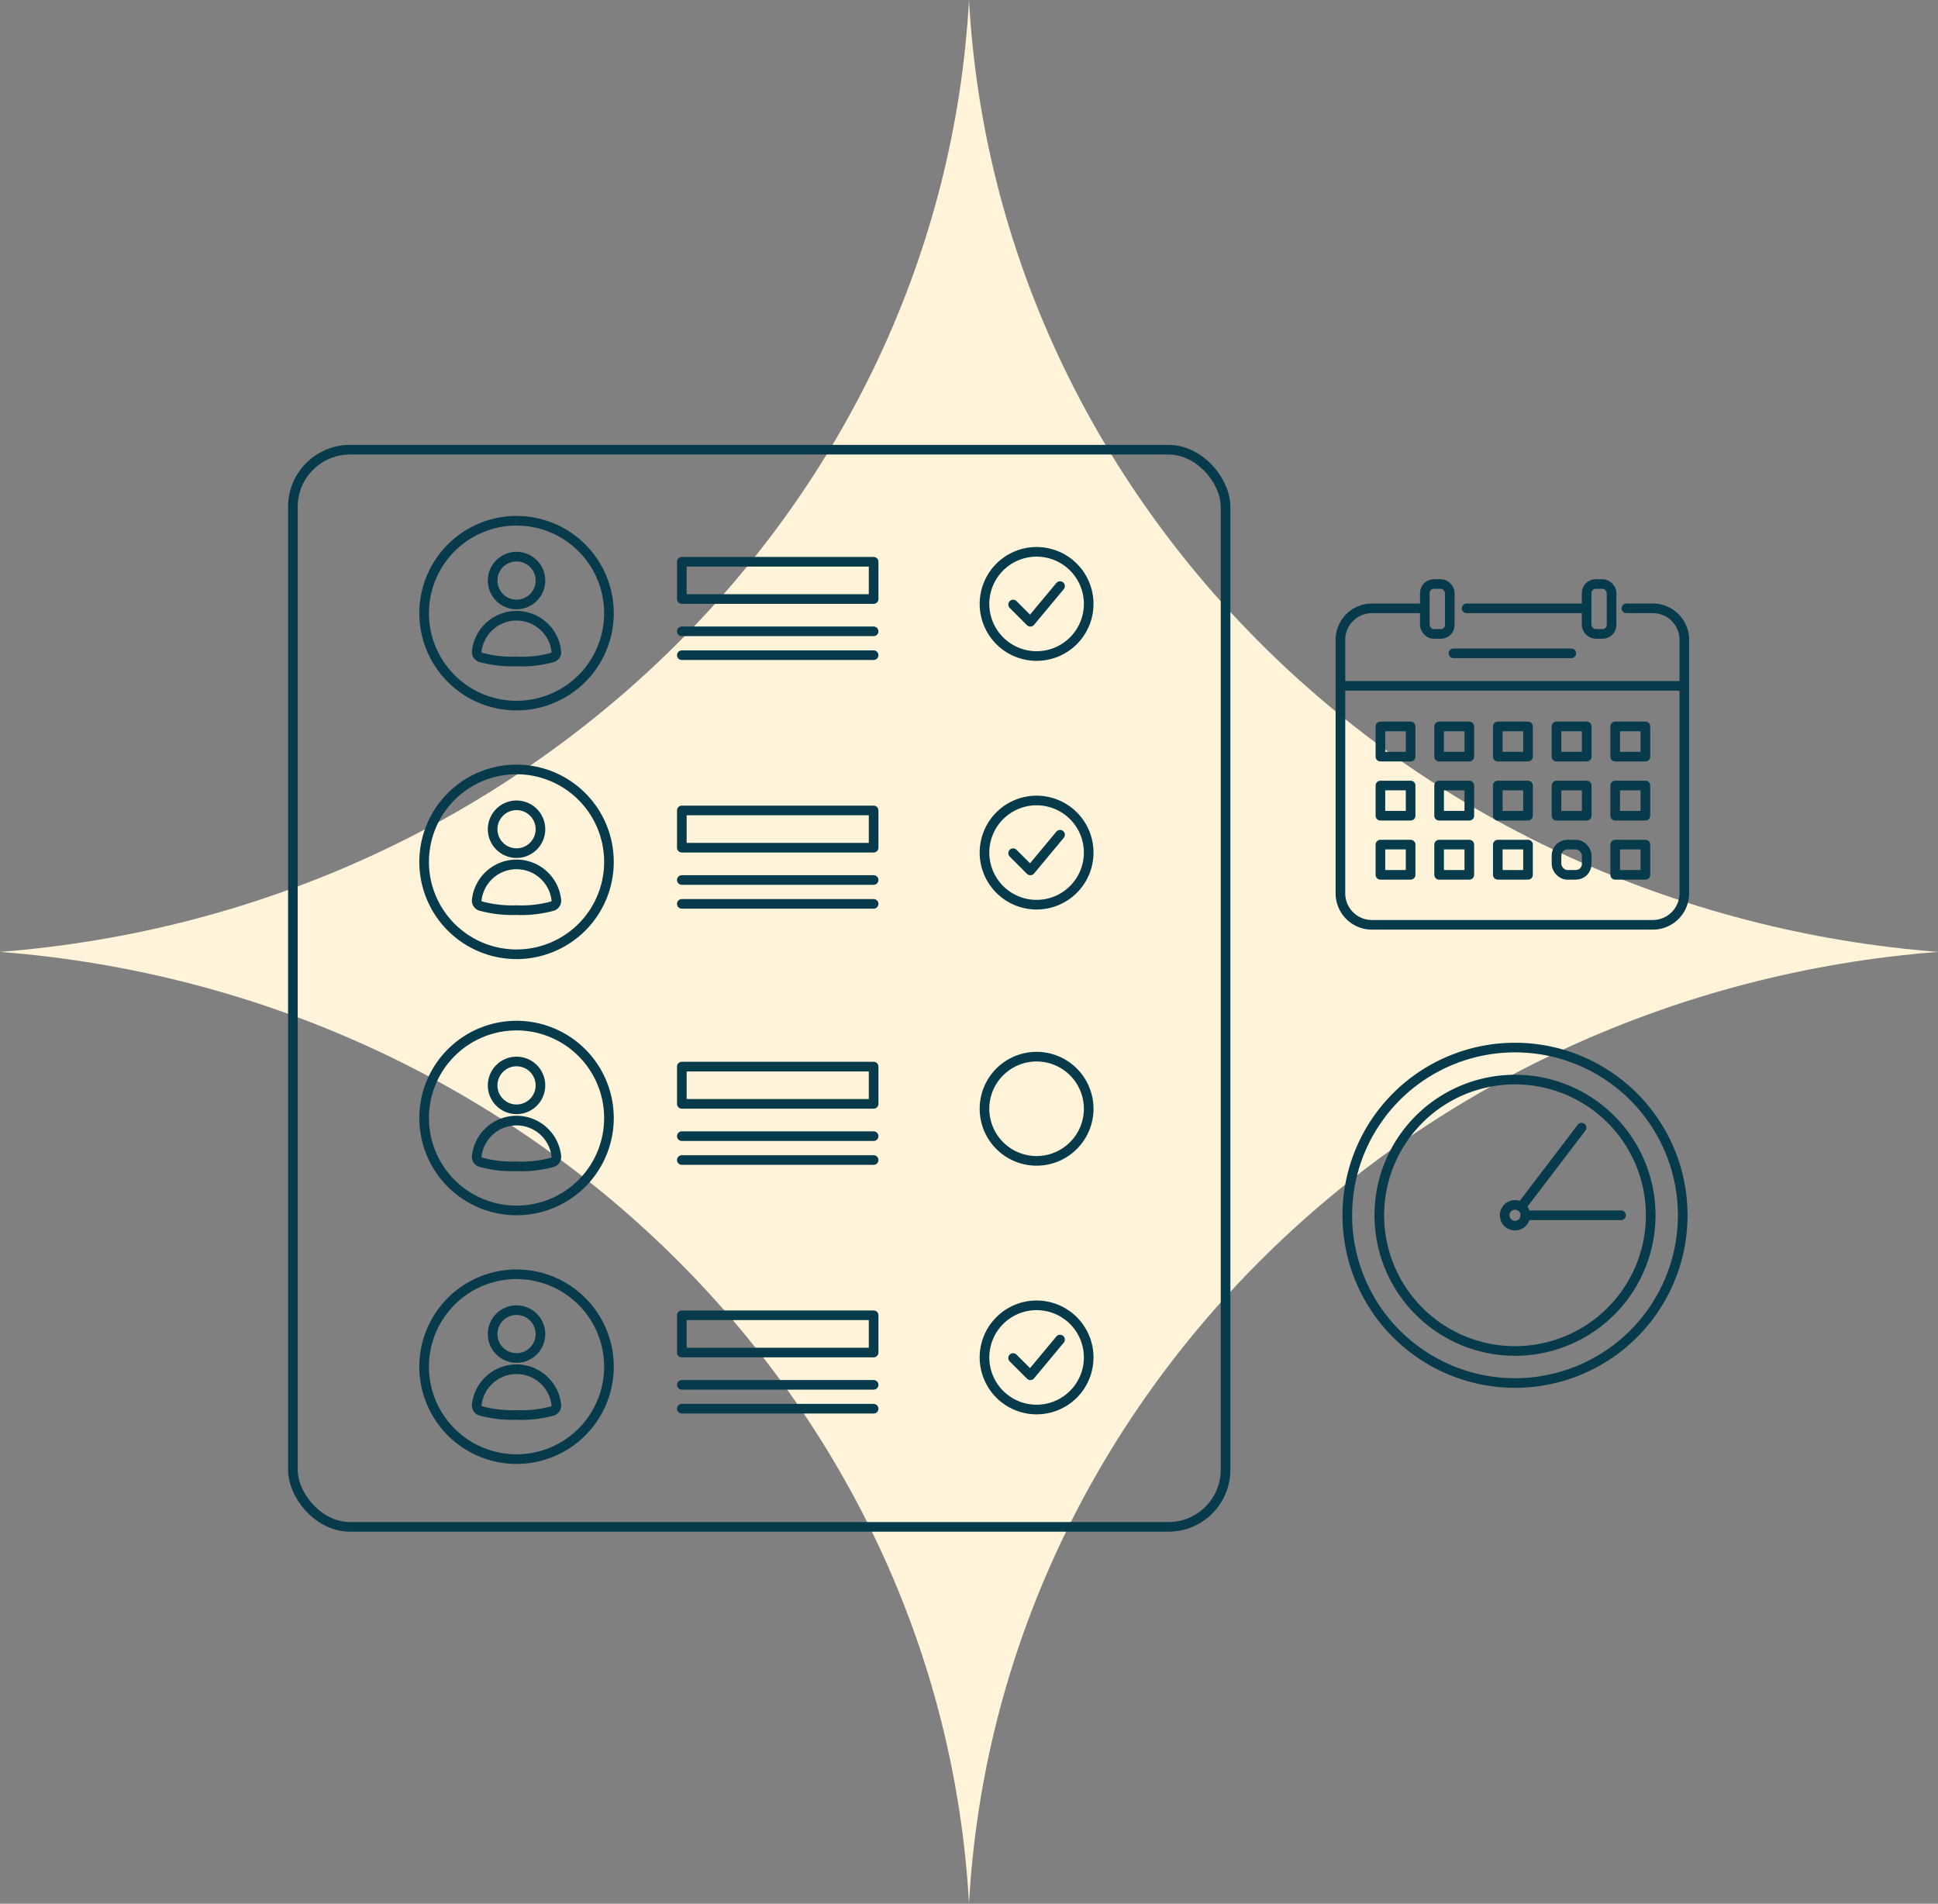 <svg xmlns="http://www.w3.org/2000/svg" width="281.766" height="276.771" viewBox="0 0 281.766 276.771">
  <rect x="0" y="0" width="281.766" height="276.771" fill="#808080" stroke="none"/>
  <g id="Group_8384" data-name="Group 8384" transform="translate(-645.116 -837.514)">
    <path id="Path_15265" data-name="Path 15265" d="M232.894,363.166c-4.067-73.4-64.6-132.465-140.883-138.385,76.28-5.922,136.816-64.983,140.883-138.386,4.067,73.4,64.6,132.463,140.883,138.386C297.5,230.7,236.962,289.764,232.894,363.166" transform="translate(553.105 751.119)" fill="#fff3d9"/>
    <g id="Group_8383" data-name="Group 8383" transform="translate(394 126.193)">
      <g id="Group_2986" data-name="Group 2986" transform="translate(134.77 -4948.023)">
        <path id="Path_12330" data-name="Path 12330" d="M59.809,19.2h3.839a4.58,4.58,0,0,1,4.58,4.58V60.633a4.58,4.58,0,0,1-4.58,4.58H22.81a4.58,4.58,0,0,1-4.58-4.58V23.785a4.58,4.58,0,0,1,4.58-4.58h7.5" transform="translate(293 5728.583)" fill="none" stroke="#073a4a" stroke-linecap="round" stroke-linejoin="round" stroke-width="1.4"/>
        <line id="Line_3443" data-name="Line 3443" x2="17.279" transform="translate(329.58 5747.787)" fill="none" stroke="#073a4a" stroke-linecap="round" stroke-linejoin="round" stroke-width="1.4"/>
        <line id="Line_3444" data-name="Line 3444" x2="49.541" transform="translate(311.452 5759.054)" fill="none" stroke="#073a4a" stroke-linecap="round" stroke-linejoin="round" stroke-width="1.4"/>
        <line id="Line_3445" data-name="Line 3445" x2="17.135" transform="translate(327.661 5754.324)" fill="none" stroke="#073a4a" stroke-linecap="round" stroke-linejoin="round" stroke-width="1.4"/>
        <rect id="Rectangle_11048" data-name="Rectangle 11048" width="3.626" height="7.253" rx="1.298" transform="translate(323.503 5744.252)" fill="none" stroke="#073a4a" stroke-linecap="round" stroke-linejoin="round" stroke-width="1.4"/>
        <rect id="Rectangle_11049" data-name="Rectangle 11049" width="3.626" height="7.253" rx="1.298" transform="translate(347.026 5744.252)" fill="none" stroke="#073a4a" stroke-linecap="round" stroke-linejoin="round" stroke-width="1.4"/>
        <rect id="Rectangle_11050" data-name="Rectangle 11050" width="4.391" height="4.391" transform="translate(317.045 5764.953)" fill="none" stroke="#073a4a" stroke-linecap="round" stroke-linejoin="round" stroke-width="1.4"/>
        <rect id="Rectangle_11051" data-name="Rectangle 11051" width="4.391" height="4.391" transform="translate(325.579 5764.953)" fill="none" stroke="#073a4a" stroke-linecap="round" stroke-linejoin="round" stroke-width="1.4"/>
        <rect id="Rectangle_11052" data-name="Rectangle 11052" width="4.391" height="4.391" transform="translate(334.112 5764.953)" fill="none" stroke="#073a4a" stroke-linecap="round" stroke-linejoin="round" stroke-width="1.4"/>
        <rect id="Rectangle_11053" data-name="Rectangle 11053" width="4.391" height="4.391" transform="translate(342.646 5764.953)" fill="none" stroke="#073a4a" stroke-linecap="round" stroke-linejoin="round" stroke-width="1.4"/>
        <rect id="Rectangle_11054" data-name="Rectangle 11054" width="4.391" height="4.391" transform="translate(351.18 5764.953)" fill="none" stroke="#073a4a" stroke-linecap="round" stroke-linejoin="round" stroke-width="1.4"/>
        <rect id="Rectangle_11055" data-name="Rectangle 11055" width="4.391" height="4.391" transform="translate(317.045 5773.544)" fill="none" stroke="#073a4a" stroke-linecap="round" stroke-linejoin="round" stroke-width="1.4"/>
        <rect id="Rectangle_11056" data-name="Rectangle 11056" width="4.391" height="4.391" transform="translate(325.579 5773.544)" fill="none" stroke="#073a4a" stroke-linecap="round" stroke-linejoin="round" stroke-width="1.4"/>
        <rect id="Rectangle_11057" data-name="Rectangle 11057" width="4.391" height="4.391" transform="translate(334.112 5773.544)" fill="none" stroke="#073a4a" stroke-linecap="round" stroke-linejoin="round" stroke-width="1.4"/>
        <rect id="Rectangle_11058" data-name="Rectangle 11058" width="4.391" height="4.391" transform="translate(342.646 5773.544)" fill="none" stroke="#073a4a" stroke-linecap="round" stroke-linejoin="round" stroke-width="1.4"/>
        <rect id="Rectangle_11059" data-name="Rectangle 11059" width="4.391" height="4.391" transform="translate(351.18 5773.544)" fill="none" stroke="#073a4a" stroke-linecap="round" stroke-linejoin="round" stroke-width="1.4"/>
        <rect id="Rectangle_11060" data-name="Rectangle 11060" width="4.391" height="4.391" transform="translate(317.045 5782.136)" fill="none" stroke="#073a4a" stroke-linecap="round" stroke-linejoin="round" stroke-width="1.4"/>
        <rect id="Rectangle_11061" data-name="Rectangle 11061" width="4.391" height="4.391" transform="translate(325.579 5782.136)" fill="none" stroke="#073a4a" stroke-linecap="round" stroke-linejoin="round" stroke-width="1.4"/>
        <rect id="Rectangle_11062" data-name="Rectangle 11062" width="4.391" height="4.391" transform="translate(334.112 5782.136)" fill="none" stroke="#073a4a" stroke-linecap="round" stroke-linejoin="round" stroke-width="1.4"/>
        <rect id="Rectangle_11063" data-name="Rectangle 11063" width="4.391" height="4.391" rx="1.572" transform="translate(342.646 5782.136)" fill="none" stroke="#073a4a" stroke-linecap="round" stroke-linejoin="round" stroke-width="1.4"/>
        <rect id="Rectangle_11064" data-name="Rectangle 11064" width="4.391" height="4.391" transform="translate(351.18 5782.136)" fill="none" stroke="#073a4a" stroke-linecap="round" stroke-linejoin="round" stroke-width="1.4"/>
      </g>
      <g id="Group_2985" data-name="Group 2985" transform="translate(64.457 -4886.074)">
        <path id="Path_12331" data-name="Path 12331" d="M138.31,44.723a24.383,24.383,0,1,0-24.383,24.383A24.383,24.383,0,0,0,138.31,44.723Z" transform="translate(293 5729.352)" fill="none" stroke="#073a4a" stroke-linecap="round" stroke-linejoin="round" stroke-width="1.4"/>
        <path id="Path_12332" data-name="Path 12332" d="M133.655,44.723a19.729,19.729,0,1,0-19.728,19.728A19.728,19.728,0,0,0,133.655,44.723Z" transform="translate(293 5729.352)" fill="none" stroke="#073a4a" stroke-linecap="round" stroke-linejoin="round" stroke-width="1.4"/>
        <circle id="Ellipse_99" data-name="Ellipse 99" cx="1.51" cy="1.51" r="1.51" transform="translate(405.416 5772.564)" fill="none" stroke="#073a4a" stroke-linecap="round" stroke-linejoin="round" stroke-width="1.4"/>
        <line id="Line_3446" data-name="Line 3446" y1="11.317" x2="8.622" transform="translate(407.981 5761.338)" fill="none" stroke="#073a4a" stroke-linecap="round" stroke-linejoin="round" stroke-width="1.4"/>
        <line id="Line_3447" data-name="Line 3447" x2="13.916" transform="translate(408.436 5774.074)" fill="none" stroke="#073a4a" stroke-linecap="round" stroke-linejoin="round" stroke-width="1.4"/>
      </g>
      <g id="Group_2989" data-name="Group 2989" transform="translate(0 -4954)">
        <g id="Group_2987" data-name="Group 2987" transform="translate(312.782 5741.034)">
          <path id="Path_12333" data-name="Path 12333" d="M48.837,107.944A13.435,13.435,0,1,0,35.4,121.378,13.434,13.434,0,0,0,48.837,107.944Z" transform="translate(-21.968 -94.51)" fill="none" stroke="#073a4a" stroke-linecap="round" stroke-linejoin="round" stroke-width="1.4"/>
          <circle id="Ellipse_100" data-name="Ellipse 100" cx="3.478" cy="3.478" r="3.478" transform="translate(9.956 5.211)" fill="none" stroke="#073a4a" stroke-linecap="round" stroke-linejoin="round" stroke-width="1.4"/>
          <path id="Path_12334" data-name="Path 12334" d="M41.488,115.9a.821.821,0,0,0,.546-.875,5.823,5.823,0,0,0-11.574-.014.818.818,0,0,0,.555.878,17.426,17.426,0,0,0,5.231.6A17.006,17.006,0,0,0,41.488,115.9Z" transform="translate(-22.813 -96.036)" fill="none" stroke="#073a4a" stroke-linecap="round" stroke-linejoin="round" stroke-width="1.4"/>
          <rect id="Rectangle_11065" data-name="Rectangle 11065" width="27.884" height="5.418" transform="translate(37.465 5.957)" fill="none" stroke="#073a4a" stroke-linecap="round" stroke-linejoin="round" stroke-width="1.4"/>
          <line id="Line_3449" data-name="Line 3449" x2="27.884" transform="translate(37.465 16.07)" fill="none" stroke="#073a4a" stroke-linecap="round" stroke-linejoin="round" stroke-width="1.4"/>
          <line id="Line_3450" data-name="Line 3450" x2="27.884" transform="translate(37.465 19.541)" fill="none" stroke="#073a4a" stroke-linecap="round" stroke-linejoin="round" stroke-width="1.4"/>
          <path id="Path_12335" data-name="Path 12335" d="M127.59,107.094a7.574,7.574,0,1,0-7.575,7.575A7.575,7.575,0,0,0,127.59,107.094Z" transform="translate(-30.972 -95.008)" fill="none" stroke="#073a4a" stroke-linecap="round" stroke-linejoin="round" stroke-width="1.4"/>
          <path id="Path_12336" data-name="Path 12336" d="M117.063,107.731l2.506,2.507,4.318-5.187" transform="translate(-31.432 -95.559)" fill="none" stroke="#073a4a" stroke-linecap="round" stroke-linejoin="round" stroke-width="1.4"/>
          <path id="Path_12337" data-name="Path 12337" d="M48.837,148.092A13.435,13.435,0,1,0,35.4,161.526,13.434,13.434,0,0,0,48.837,148.092Z" transform="translate(-21.968 -98.506)" fill="none" stroke="#073a4a" stroke-linecap="round" stroke-linejoin="round" stroke-width="1.4"/>
          <circle id="Ellipse_101" data-name="Ellipse 101" cx="3.478" cy="3.478" r="3.478" transform="translate(9.956 41.363)" fill="none" stroke="#073a4a" stroke-linecap="round" stroke-linejoin="round" stroke-width="1.4"/>
          <path id="Path_12338" data-name="Path 12338" d="M41.488,156.045a.821.821,0,0,0,.546-.875,5.823,5.823,0,0,0-11.574-.014.818.818,0,0,0,.555.878,17.426,17.426,0,0,0,5.231.6A17.007,17.007,0,0,0,41.488,156.045Z" transform="translate(-22.813 -100.031)" fill="none" stroke="#073a4a" stroke-linecap="round" stroke-linejoin="round" stroke-width="1.4"/>
          <rect id="Rectangle_11066" data-name="Rectangle 11066" width="27.884" height="5.418" transform="translate(37.465 42.109)" fill="none" stroke="#073a4a" stroke-linecap="round" stroke-linejoin="round" stroke-width="1.4"/>
          <line id="Line_3451" data-name="Line 3451" x2="27.884" transform="translate(37.465 52.222)" fill="none" stroke="#073a4a" stroke-linecap="round" stroke-linejoin="round" stroke-width="1.4"/>
          <line id="Line_3452" data-name="Line 3452" x2="27.884" transform="translate(37.465 55.693)" fill="none" stroke="#073a4a" stroke-linecap="round" stroke-linejoin="round" stroke-width="1.4"/>
          <path id="Path_12339" data-name="Path 12339" d="M127.59,147.241a7.574,7.574,0,1,0-7.575,7.575A7.575,7.575,0,0,0,127.59,147.241Z" transform="translate(-30.972 -99.004)" fill="none" stroke="#073a4a" stroke-linecap="round" stroke-linejoin="round" stroke-width="1.4"/>
          <path id="Path_12340" data-name="Path 12340" d="M117.063,147.878l2.506,2.507,4.318-5.187" transform="translate(-31.432 -99.555)" fill="none" stroke="#073a4a" stroke-linecap="round" stroke-linejoin="round" stroke-width="1.4"/>
        </g>
        <g id="Group_2988" data-name="Group 2988" transform="translate(312.782 5814.428)">
          <path id="Path_12333-2" data-name="Path 12333" d="M48.837,107.944A13.435,13.435,0,1,0,35.4,121.378,13.434,13.434,0,0,0,48.837,107.944Z" transform="translate(-21.968 -94.51)" fill="none" stroke="#073a4a" stroke-linecap="round" stroke-linejoin="round" stroke-width="1.4"/>
          <circle id="Ellipse_100-2" data-name="Ellipse 100" cx="3.478" cy="3.478" r="3.478" transform="translate(9.956 5.211)" fill="none" stroke="#073a4a" stroke-linecap="round" stroke-linejoin="round" stroke-width="1.4"/>
          <path id="Path_12334-2" data-name="Path 12334" d="M41.488,115.9a.821.821,0,0,0,.546-.875,5.823,5.823,0,0,0-11.574-.014.818.818,0,0,0,.555.878,17.426,17.426,0,0,0,5.231.6A17.006,17.006,0,0,0,41.488,115.9Z" transform="translate(-22.813 -96.036)" fill="none" stroke="#073a4a" stroke-linecap="round" stroke-linejoin="round" stroke-width="1.4"/>
          <rect id="Rectangle_11065-2" data-name="Rectangle 11065" width="27.884" height="5.418" transform="translate(37.465 5.957)" fill="none" stroke="#073a4a" stroke-linecap="round" stroke-linejoin="round" stroke-width="1.4"/>
          <line id="Line_3449-2" data-name="Line 3449" x2="27.884" transform="translate(37.465 16.07)" fill="none" stroke="#073a4a" stroke-linecap="round" stroke-linejoin="round" stroke-width="1.4"/>
          <line id="Line_3450-2" data-name="Line 3450" x2="27.884" transform="translate(37.465 19.541)" fill="none" stroke="#073a4a" stroke-linecap="round" stroke-linejoin="round" stroke-width="1.4"/>
          <path id="Path_12335-2" data-name="Path 12335" d="M127.59,107.094a7.574,7.574,0,1,0-7.575,7.575A7.575,7.575,0,0,0,127.59,107.094Z" transform="translate(-30.972 -95.008)" fill="none" stroke="#073a4a" stroke-linecap="round" stroke-linejoin="round" stroke-width="1.4"/>
          <path id="Path_12337-2" data-name="Path 12337" d="M48.837,148.092A13.435,13.435,0,1,0,35.4,161.526,13.434,13.434,0,0,0,48.837,148.092Z" transform="translate(-21.968 -98.506)" fill="none" stroke="#073a4a" stroke-linecap="round" stroke-linejoin="round" stroke-width="1.4"/>
          <circle id="Ellipse_101-2" data-name="Ellipse 101" cx="3.478" cy="3.478" r="3.478" transform="translate(9.956 41.363)" fill="none" stroke="#073a4a" stroke-linecap="round" stroke-linejoin="round" stroke-width="1.4"/>
          <path id="Path_12338-2" data-name="Path 12338" d="M41.488,156.045a.821.821,0,0,0,.546-.875,5.823,5.823,0,0,0-11.574-.014.818.818,0,0,0,.555.878,17.426,17.426,0,0,0,5.231.6A17.007,17.007,0,0,0,41.488,156.045Z" transform="translate(-22.813 -100.031)" fill="none" stroke="#073a4a" stroke-linecap="round" stroke-linejoin="round" stroke-width="1.4"/>
          <rect id="Rectangle_11066-2" data-name="Rectangle 11066" width="27.884" height="5.418" transform="translate(37.465 42.109)" fill="none" stroke="#073a4a" stroke-linecap="round" stroke-linejoin="round" stroke-width="1.4"/>
          <line id="Line_3451-2" data-name="Line 3451" x2="27.884" transform="translate(37.465 52.222)" fill="none" stroke="#073a4a" stroke-linecap="round" stroke-linejoin="round" stroke-width="1.4"/>
          <line id="Line_3452-2" data-name="Line 3452" x2="27.884" transform="translate(37.465 55.693)" fill="none" stroke="#073a4a" stroke-linecap="round" stroke-linejoin="round" stroke-width="1.4"/>
          <path id="Path_12339-2" data-name="Path 12339" d="M127.59,147.241a7.574,7.574,0,1,0-7.575,7.575A7.575,7.575,0,0,0,127.59,147.241Z" transform="translate(-30.972 -99.004)" fill="none" stroke="#073a4a" stroke-linecap="round" stroke-linejoin="round" stroke-width="1.4"/>
          <path id="Path_12340-2" data-name="Path 12340" d="M117.063,147.878l2.506,2.507,4.318-5.187" transform="translate(-31.432 -99.555)" fill="none" stroke="#073a4a" stroke-linecap="round" stroke-linejoin="round" stroke-width="1.4"/>
        </g>
        <g id="Rectangle_11069" data-name="Rectangle 11069" transform="translate(293 5730)" fill="none" stroke="#073a4a" stroke-width="1.4">
          <rect width="137" height="158" rx="9" stroke="none"/>
          <rect x="0.7" y="0.7" width="135.6" height="156.6" rx="8.3" fill="none"/>
        </g>
      </g>
    </g>
  </g>
</svg>
